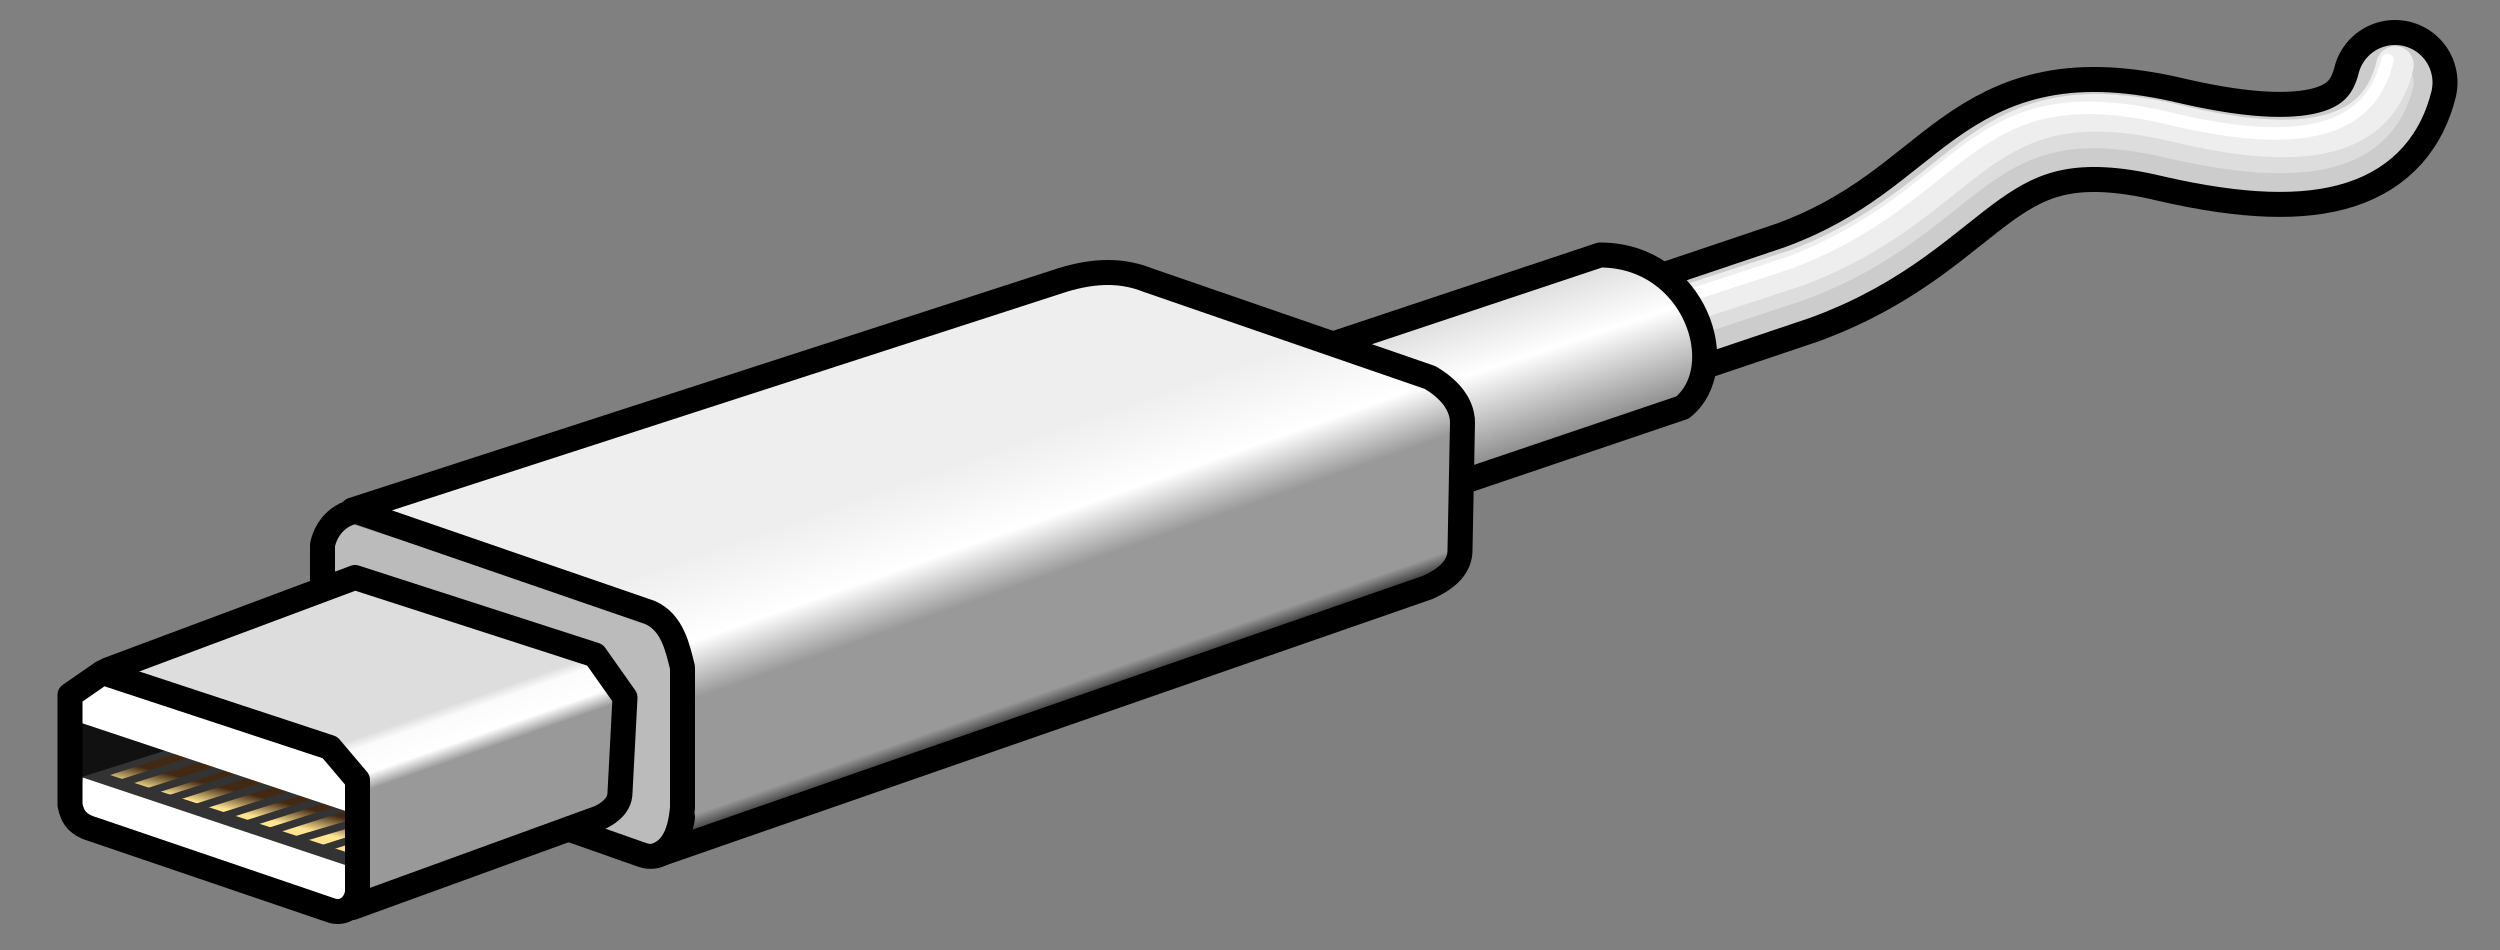 <svg xmlns="http://www.w3.org/2000/svg" viewBox="0 0 100 38"><rect x="0" y="0" width="100" height="38" fill="#808080" stroke="none"/><defs><linearGradient id="Gradient-0" x1="5.3" y1="-8.8" x2="7.4" y2="-2.4" gradientUnits="userSpaceOnUse"><stop offset="0" stop-color="#dcdcdc"/><stop offset=".4" stop-color="#fff"/><stop offset="1" stop-color="#7e7d7d"/></linearGradient><linearGradient id="Gradient-1" x1="6.7" y1="-4.9" x2="10.3" y2="5.4" gradientUnits="userSpaceOnUse"><stop offset="0" stop-color="#eee"/><stop offset=".3" stop-color="#fff"/><stop offset=".5" stop-color="#999"/><stop offset=".9" stop-color="#999"/><stop offset="1" stop-color="#000"/></linearGradient><linearGradient id="Gradient-2" x1="5.5" y1="1.6" x2="5.7" y2=".8" gradientUnits="userSpaceOnUse"><stop offset="0" stop-color="#ffe592"/><stop offset="1" stop-color="#422913"/></linearGradient><linearGradient id="Gradient-3" x1="12.9" y1="2.9" x2="13.6" y2="4.9" gradientUnits="userSpaceOnUse"><stop offset="0" stop-color="#ddd"/><stop offset=".2" stop-color="#fbfbfb"/><stop offset=".7" stop-color="#fff"/><stop offset="1" stop-color="#999"/></linearGradient></defs><g transform="translate(2.6,-1.1)"><g transform="translate(57.4,3.4)"><path d="M-30.3 23.5l32.7-11.3l9.5-3.2c7.1-2.6 7.1-7.6 15-5.7c6.1 1.4 8.3 .1 8.9-2.3" stroke="#000" fill="none" stroke-linecap="round" stroke-linejoin="round" stroke-width="5"/><path d="M-30.4 23.6l32.5-11.3l9.8-3.3c7.1-2.6 7.1-7.6 15-5.7c6.1 1.4 8.3 .1 8.9-2.3" stroke="#ccc" fill="none" stroke-linecap="round" stroke-linejoin="round" stroke-width="3"/><path d="M-30.4 23.6l31.4-11l10.9-3.6c7.1-2.6 7.1-7.6 15-5.7c6.1 1.4 8.3 .1 8.9-2.3" stroke="#ddd" fill="none" stroke-linecap="round" stroke-linejoin="round" stroke-width="1.5"/><path d="M-30.6 23.1l31.5-11.1l11-3.6c7.1-2.7 7.1-7.6 15-5.8c6.1 1.5 8.3 .2 8.9-2.3" stroke="#eee" fill="none" stroke-linecap="round" stroke-linejoin="round" stroke-width="1.5"/><path d="M-30.6 22.8l31.2-11l11-3.6c7.1-2.7 7.1-7.6 15-5.8c6.1 1.5 8.3 .2 8.9-2.3" stroke="#fff" fill="none" stroke-linecap="round" stroke-linejoin="round" stroke-width=".5"/></g><path d="M0 0l13-4.4c2-1.6 .5-6.1-3.3-6.1l-13.5 4.5c0 0 3.8 6 3.8 6Z" stroke="#000" fill="url(#Gradient-0)" stroke-linecap="round" stroke-linejoin="round" transform="translate(51.7,21.8)"/><g transform="translate(5.9,7.1)"><path d="M4.4 15.7v8.1l13.1 4.5c.3 0 1-0.2 1-0.8l.1-7.4c0-0.4-0.3-1-0.9-1.2c0 0-12.3-4-12.3-4c-0.6-0.2-1 .3-1 .8Z" fill="#bbb"/><path d="M-2 2.5c-0.2-0.8-0.4-1.8-1.3-2.2l-11.9-4.1l28.4-9.2c1.3-0.4 2.4-0.4 3.4 0l11.3 3.9c1.2 .7 1.3 1.5 1.3 1.8c0 0-0.1 5.1-0.1 5.1c0 .6-0.4 1.1-1.3 1.5c0 0-30.8 10.7-30.8 10.7c.5-0.2 .9-0.7 1-1.9c0 0 0-5.6 0-5.6Z" stroke="#000" fill="url(#Gradient-1)" stroke-linecap="round" stroke-linejoin="round" transform="translate(20.8,18.2)"/><path d="M6 14.4c-1.1 .1-1.5 .9-1.6 1.4v7.9l12.8 4.5c.9 .3 1.5-0.7 1.6-1.5" stroke="#000" fill="none" stroke-linecap="round" stroke-linejoin="round"/></g><g transform="translate(-8.5,48.3)"><path d="M8.7-19.4v4.5c.1 .6 .3 .8 1 1l9.4 3.1c.5 .2 1-0.1 1.1-0.7v-4.3l-1.2-1.6l-9.1-2.8Z" fill="#333"/><path d="M9.1-16.1l3.8-1.2l-0.1-1.4l-3.7-0.1c0 0 0 2.7 0 2.7Z" fill="#111"/><g transform="translate(8.3,-17.8)"><path d="M0 0l3.4-1.1l9.7 3.2l-3.6 1c0 0-9.5-3.1-9.5-3.1Z" fill="url(#Gradient-2)" transform="translate(2,1.6)"/><g transform="translate(1.9,.7)"><path d="M0 1.4l4.4-1.4" fill="none" stroke-width=".3" stroke-linecap="round" stroke-linejoin="round" stroke="#333"/><path d="M.9 1.8l4.4-1.4" fill="none" stroke-width=".3" stroke-linecap="round" stroke-linejoin="round" stroke="#333"/><path d="M1.7 2.1l4.4-1.4" fill="none" stroke-width=".3" stroke-linecap="round" stroke-linejoin="round" stroke="#333"/><path d="M2.6 2.5l4.4-1.4" fill="none" stroke-width=".3" stroke-linecap="round" stroke-linejoin="round" stroke="#333"/><path d="M3.5 2.9l4.4-1.4" fill="none" stroke-width=".3" stroke-linecap="round" stroke-linejoin="round" stroke="#333"/><path d="M4.5 3.2l4.4-1.4" fill="none" stroke-width=".3" stroke-linecap="round" stroke-linejoin="round" stroke="#333"/><path d="M5.4 3.5l4.4-1.4" fill="none" stroke-width=".3" stroke-linecap="round" stroke-linejoin="round" stroke="#333"/><path d="M6.5 3.8l4.4-1.3" fill="none" stroke-width=".3" stroke-linecap="round" stroke-linejoin="round" stroke="#333"/><path d="M7.5 4.2l4.4-1.4" fill="none" stroke-width=".3" stroke-linecap="round" stroke-linejoin="round" stroke="#333"/></g></g><path d="M9.2-16.1l-0.1 1.3c.1 .6 .3 .8 1 1l9 3c.5 .2 .8 0 .9-0.7v-1Z" fill="#fff"/><path d="M9.1-19.5v1.2c0 0 11.1 3.7 11.1 3.7v-1.2c0-0.6-0.4-1.2-1.2-1.6c0 0-8.9-2.9-8.9-2.9c-0.6-0.2-1 .1-1 .8Z" fill="#fff"/><path d="M.7 .9l9.9-3.7c0 0 9.7 3.2 9.7 3.2c0 0 .8 1.7 .8 1.7l.1 3.8c-0.1 .6-0.7 .9-0.8 1l-9.8 3.5v-4.9l-0.9-1.3l-9.2-3.1" fill="url(#Gradient-3)" transform="translate(9.6,-21.4)"/><path d="M8.7-19.4v4.4c.1 .5 .3 .8 1 1l9.4 3.2c.5 .2 1-0.1 1.1-0.7v-4.5l-1.1-1.3c0 0-9.1-3-9.1-3c0 0-1.3 .9-1.3 .9Z" stroke="#000" fill="none" stroke-linecap="round" stroke-linejoin="round"/><path d="M10.2-20.4l9.9-3.7c0 0 9.6 3.1 9.6 3.1l1.2 1.7l-0.2 3.8c0 .6-0.6 .9-0.8 1l-9.9 3.6" stroke="#000" fill="none" stroke-linecap="round" stroke-linejoin="round"/></g></g></svg>